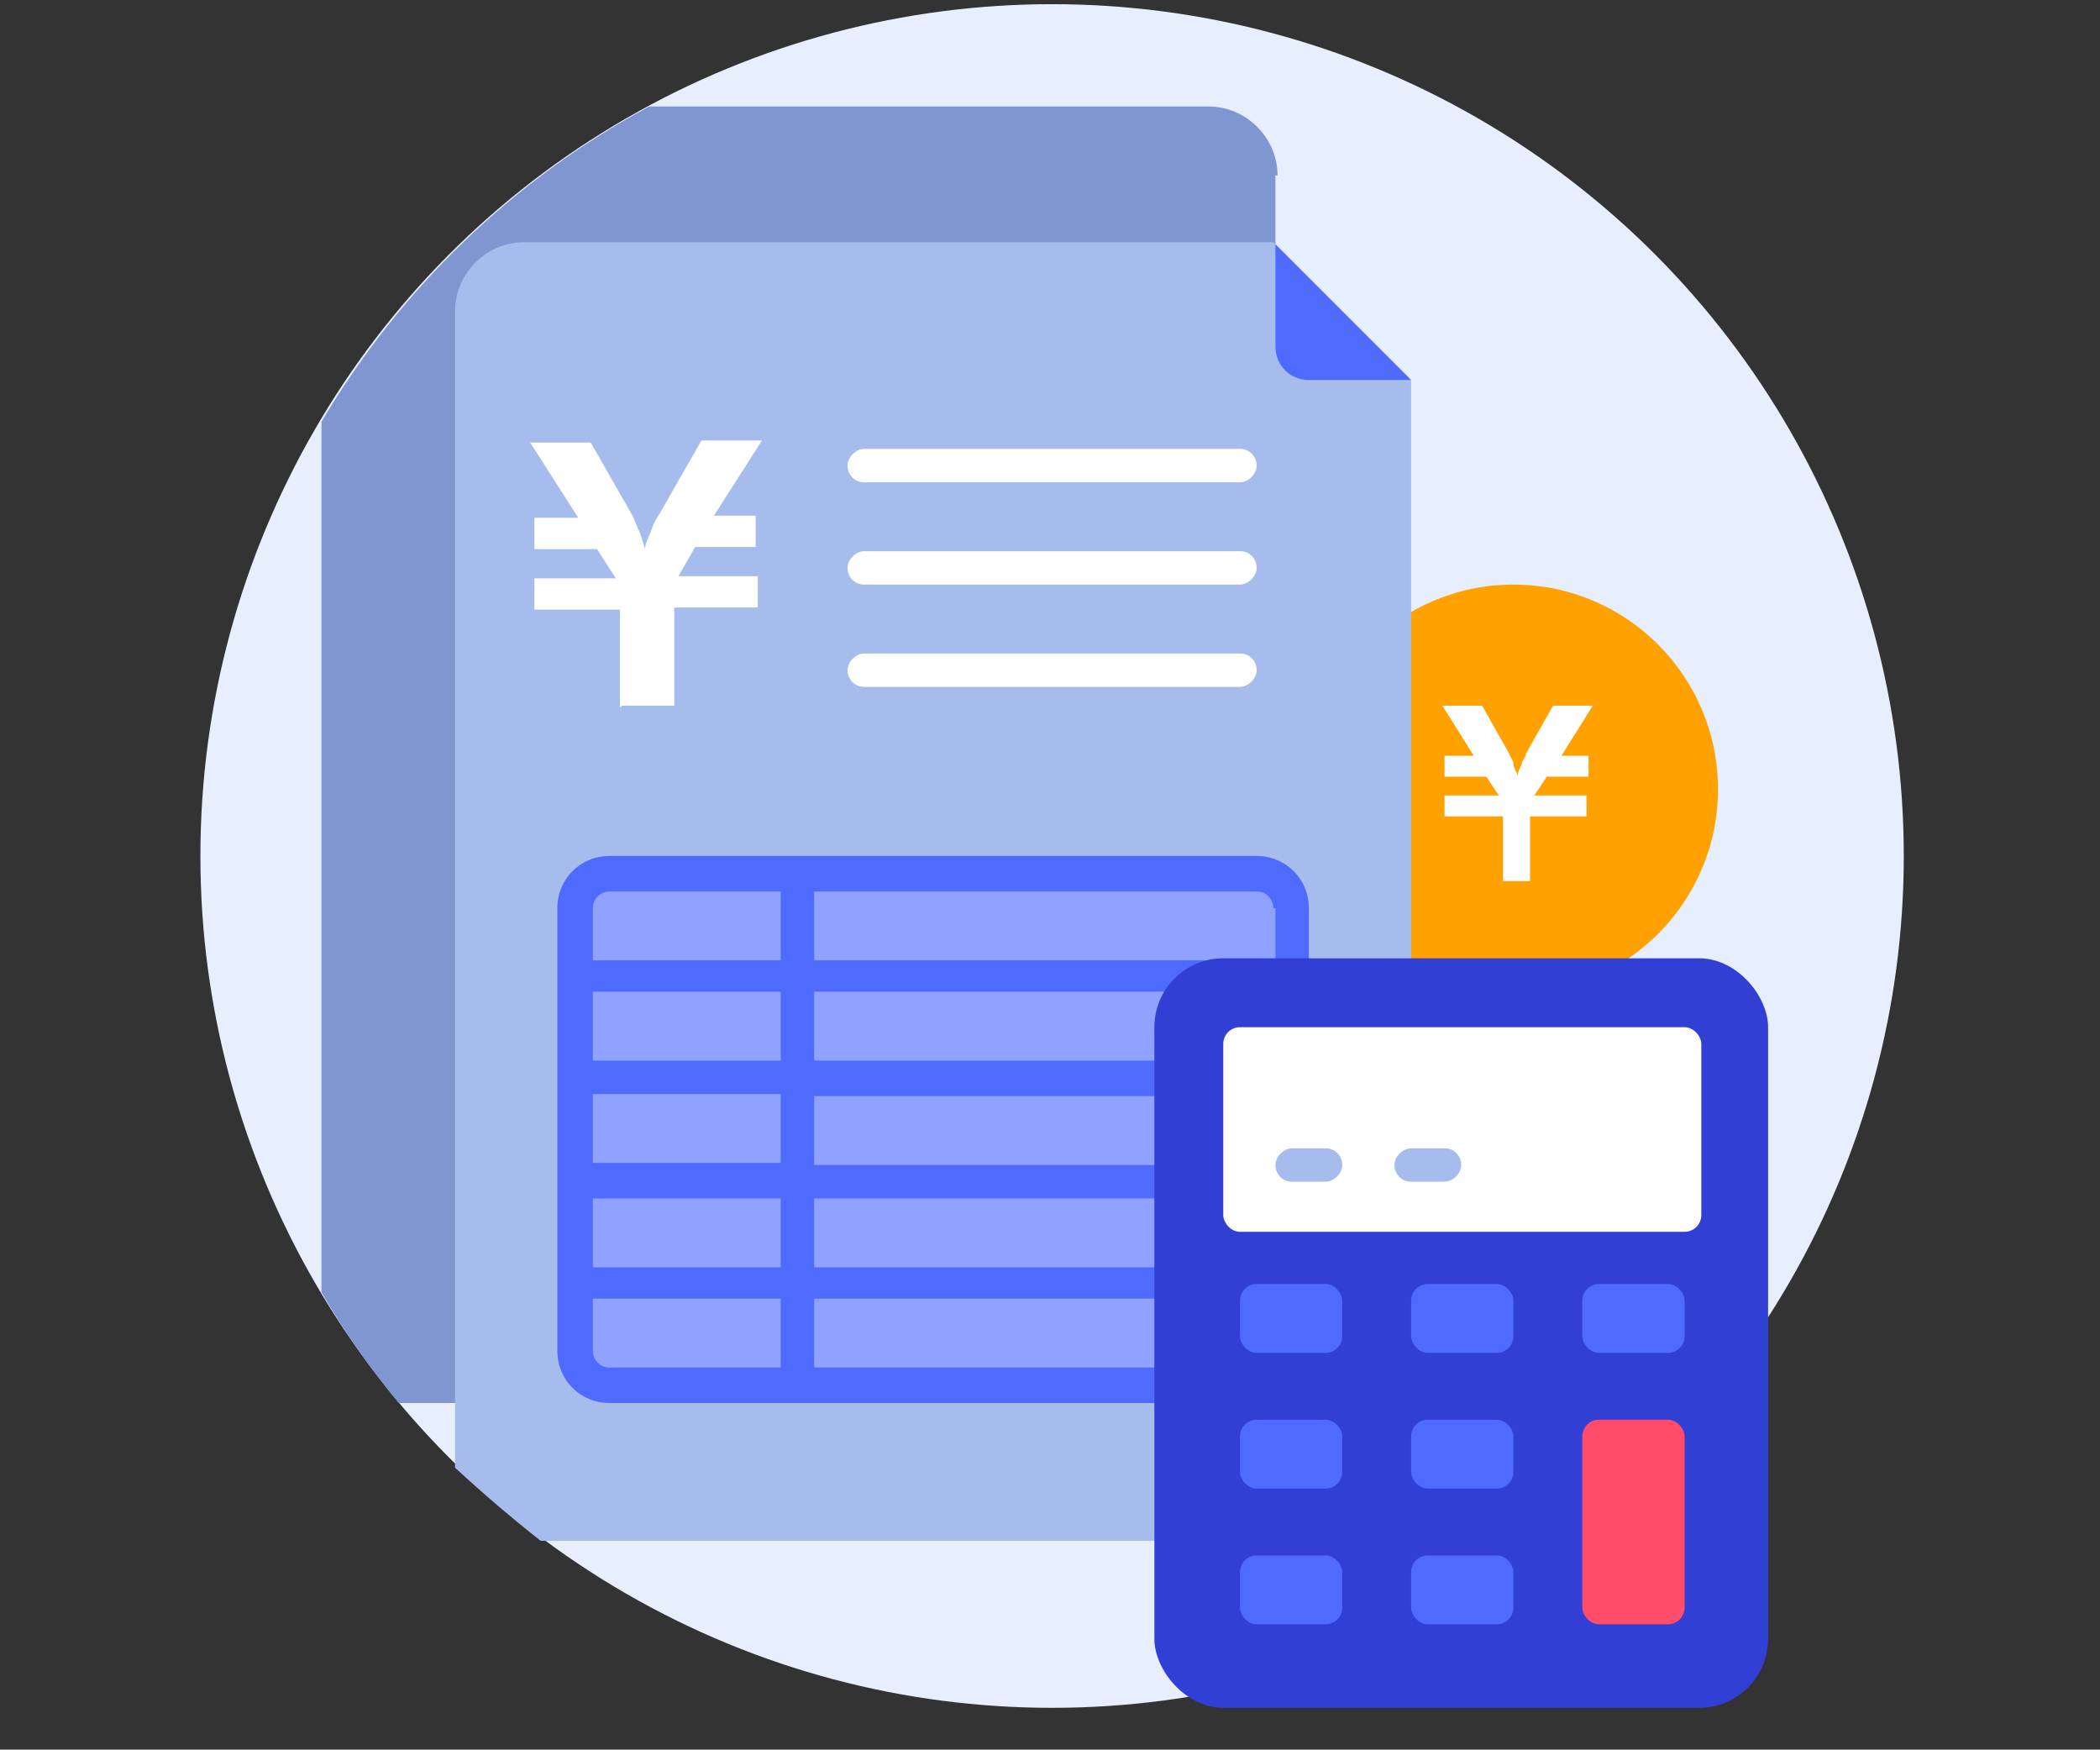 <?xml version="1.0" encoding="UTF-8"?>
<svg id="_レイヤー_1" data-name="レイヤー_1" xmlns="http://www.w3.org/2000/svg" version="1.1" viewBox="0 0 100.6 83.8">
  <rect x="0" y="0" width="100.6" height="83.8" fill="#333333" stroke="none"/>
  <!-- Generator: Adobe Illustrator 29.3.0, SVG Export Plug-In . SVG Version: 2.1.0 Build 146)  -->
  <defs>
    <style>
      .st0 {
        fill: #ffa100;
      }

      .st1 {
        fill: #e7efff;
      }

      .st2 {
        fill: #4e6aff;
      }

      .st3 {
        fill: #7f96d1;
      }

      .st4 {
        fill: #fff;
      }

      .st5 {
        fill: #323fd4;
      }

      .st6 {
        fill: #ff4d69;
      }

      .st7 {
        fill: #a5bced;
      }

      .st8 {
        fill: #8fa2ff;
      }
    </style>
  </defs>
  <g id="_11._Accounting">
    <circle class="st1" cx="50.4" cy="41" r="40.8"/>
    <circle class="st0" cx="72.5" cy="37.8" r="9.8"/>
    <path class="st3" d="M61.1,8.4v55.5c0,1.8-1.5,3.3-3.3,3.3H19.1c-1.4-1.7-2.6-3.4-3.7-5.3V20.2c3.8-6.4,9.2-11.6,15.7-15.1h26.8c1.8,0,3.3,1.5,3.3,3.3Z"/>
    <path class="st7" d="M67.6,18.2v52.3c0,1.8-1.5,3.3-3.3,3.3H25.9c-1.4-1.1-2.8-2.3-4.1-3.5V14.9c0-1.8,1.5-3.3,3.3-3.3h35.9l6.5,6.5Z"/>
    <rect class="st8" x="27.6" y="41.9" width="34.3" height="24.5" rx="1.6" ry="1.6"/>
    <path class="st2" d="M60.2,41h-31c-1.4,0-2.5,1.1-2.5,2.5v21.2c0,1.4,1.1,2.5,2.5,2.5h31c1.4,0,2.5-1.1,2.5-2.5v-21.2c0-1.4-1.1-2.5-2.5-2.5ZM39,52.5h22.1v3.3h-22.1v-3.3ZM37.4,55.7h-9v-3.3h9v3.3ZM39,50.8v-3.3h22.1v3.3h-22.1ZM37.4,50.8h-9v-3.3h9v3.3ZM28.4,57.4h9v3.3h-9v-3.3ZM39,57.4h22.1v3.3h-22.1v-3.3ZM61.1,43.5v2.5h-22.1v-3.3h21.2c.5,0,.8.4.8.8ZM29.2,42.7h8.2v3.3h-9v-2.5c0-.5.4-.8.8-.8ZM28.4,64.7v-2.5h9v3.3h-8.2c-.5,0-.8-.4-.8-.8ZM60.2,65.5h-21.2v-3.3h22.1v2.5c0,.5-.4.8-.8.8Z"/>
    <path class="st2" d="M67.6,18.2h-4.9c-.9,0-1.6-.7-1.6-1.6v-4.9l6.5,6.5Z"/>
    <rect class="st5" x="55.3" y="45.9" width="29.4" height="35.9" rx="3.3" ry="3.3"/>
    <path class="st4" d="M59.4,23.1h-18c-.5,0-.8-.4-.8-.8s.4-.8.8-.8h18c.5,0,.8.4.8.8s-.4.8-.8.8Z"/>
    <path class="st4" d="M59.4,28h-18c-.5,0-.8-.4-.8-.8s.4-.8.8-.8h18c.5,0,.8.4.8.8s-.4.8-.8.8Z"/>
    <path class="st4" d="M59.4,32.9h-18c-.5,0-.8-.4-.8-.8s.4-.8.8-.8h18c.5,0,.8.4.8.8s-.4.8-.8.8Z"/>
    <rect class="st4" x="58.6" y="49.2" width="22.9" height="9.8" rx=".8" ry=".8"/>
    <g>
      <rect class="st2" x="59.4" y="61.5" width="4.9" height="3.3" rx=".8" ry=".8"/>
      <rect class="st2" x="75.8" y="61.5" width="4.9" height="3.3" rx=".8" ry=".8"/>
      <rect class="st2" x="67.6" y="61.5" width="4.9" height="3.3" rx=".8" ry=".8"/>
      <rect class="st2" x="59.4" y="68" width="4.9" height="3.3" rx=".8" ry=".8"/>
      <rect class="st2" x="67.6" y="68" width="4.9" height="3.3" rx=".8" ry=".8"/>
      <rect class="st2" x="59.4" y="74.5" width="4.9" height="3.3" rx=".8" ry=".8"/>
      <rect class="st2" x="67.6" y="74.5" width="4.9" height="3.3" rx=".8" ry=".8"/>
    </g>
    <rect class="st6" x="75.8" y="68" width="4.9" height="9.8" rx=".8" ry=".8"/>
    <path class="st7" d="M63.5,56.6h-1.6c-.5,0-.8-.4-.8-.8s.4-.8.8-.8h1.6c.5,0,.8.4.8.8s-.4.8-.8.8Z"/>
    <path class="st7" d="M69.2,56.6h-1.6c-.5,0-.8-.4-.8-.8s.4-.8.8-.8h1.6c.5,0,.8.4.8.8s-.4.8-.8.8Z"/>
  </g>
  <path class="st4" d="M29.7,33.9v-4.7h-4.1v-1.5h3.9l-.9-1.4h-3v-1.5h2.1l-2.3-3.6h2.9l2,3.5c.1.2.2.5.3.7s.2.6.3.9c0-.3.2-.6.3-.9.1-.3.2-.5.4-.8l2-3.5h2.9l-2.3,3.6h2v1.5h-2.9l-.8,1.4h3.8v1.5h-4v4.7h-2.5Z"/>
  <path class="st4" d="M72,42.2v-3.1h-2.8v-1h2.6l-.6-.9h-2v-1h1.4l-1.5-2.4h1.9l1.3,2.3c0,.1.2.3.2.5s.2.4.2.6c0-.2.1-.4.2-.6,0-.2.2-.3.2-.5l1.3-2.3h1.9l-1.5,2.4h1.3v1h-2l-.6.9h2.5v1h-2.7v3.1h-1.7Z"/>
</svg>